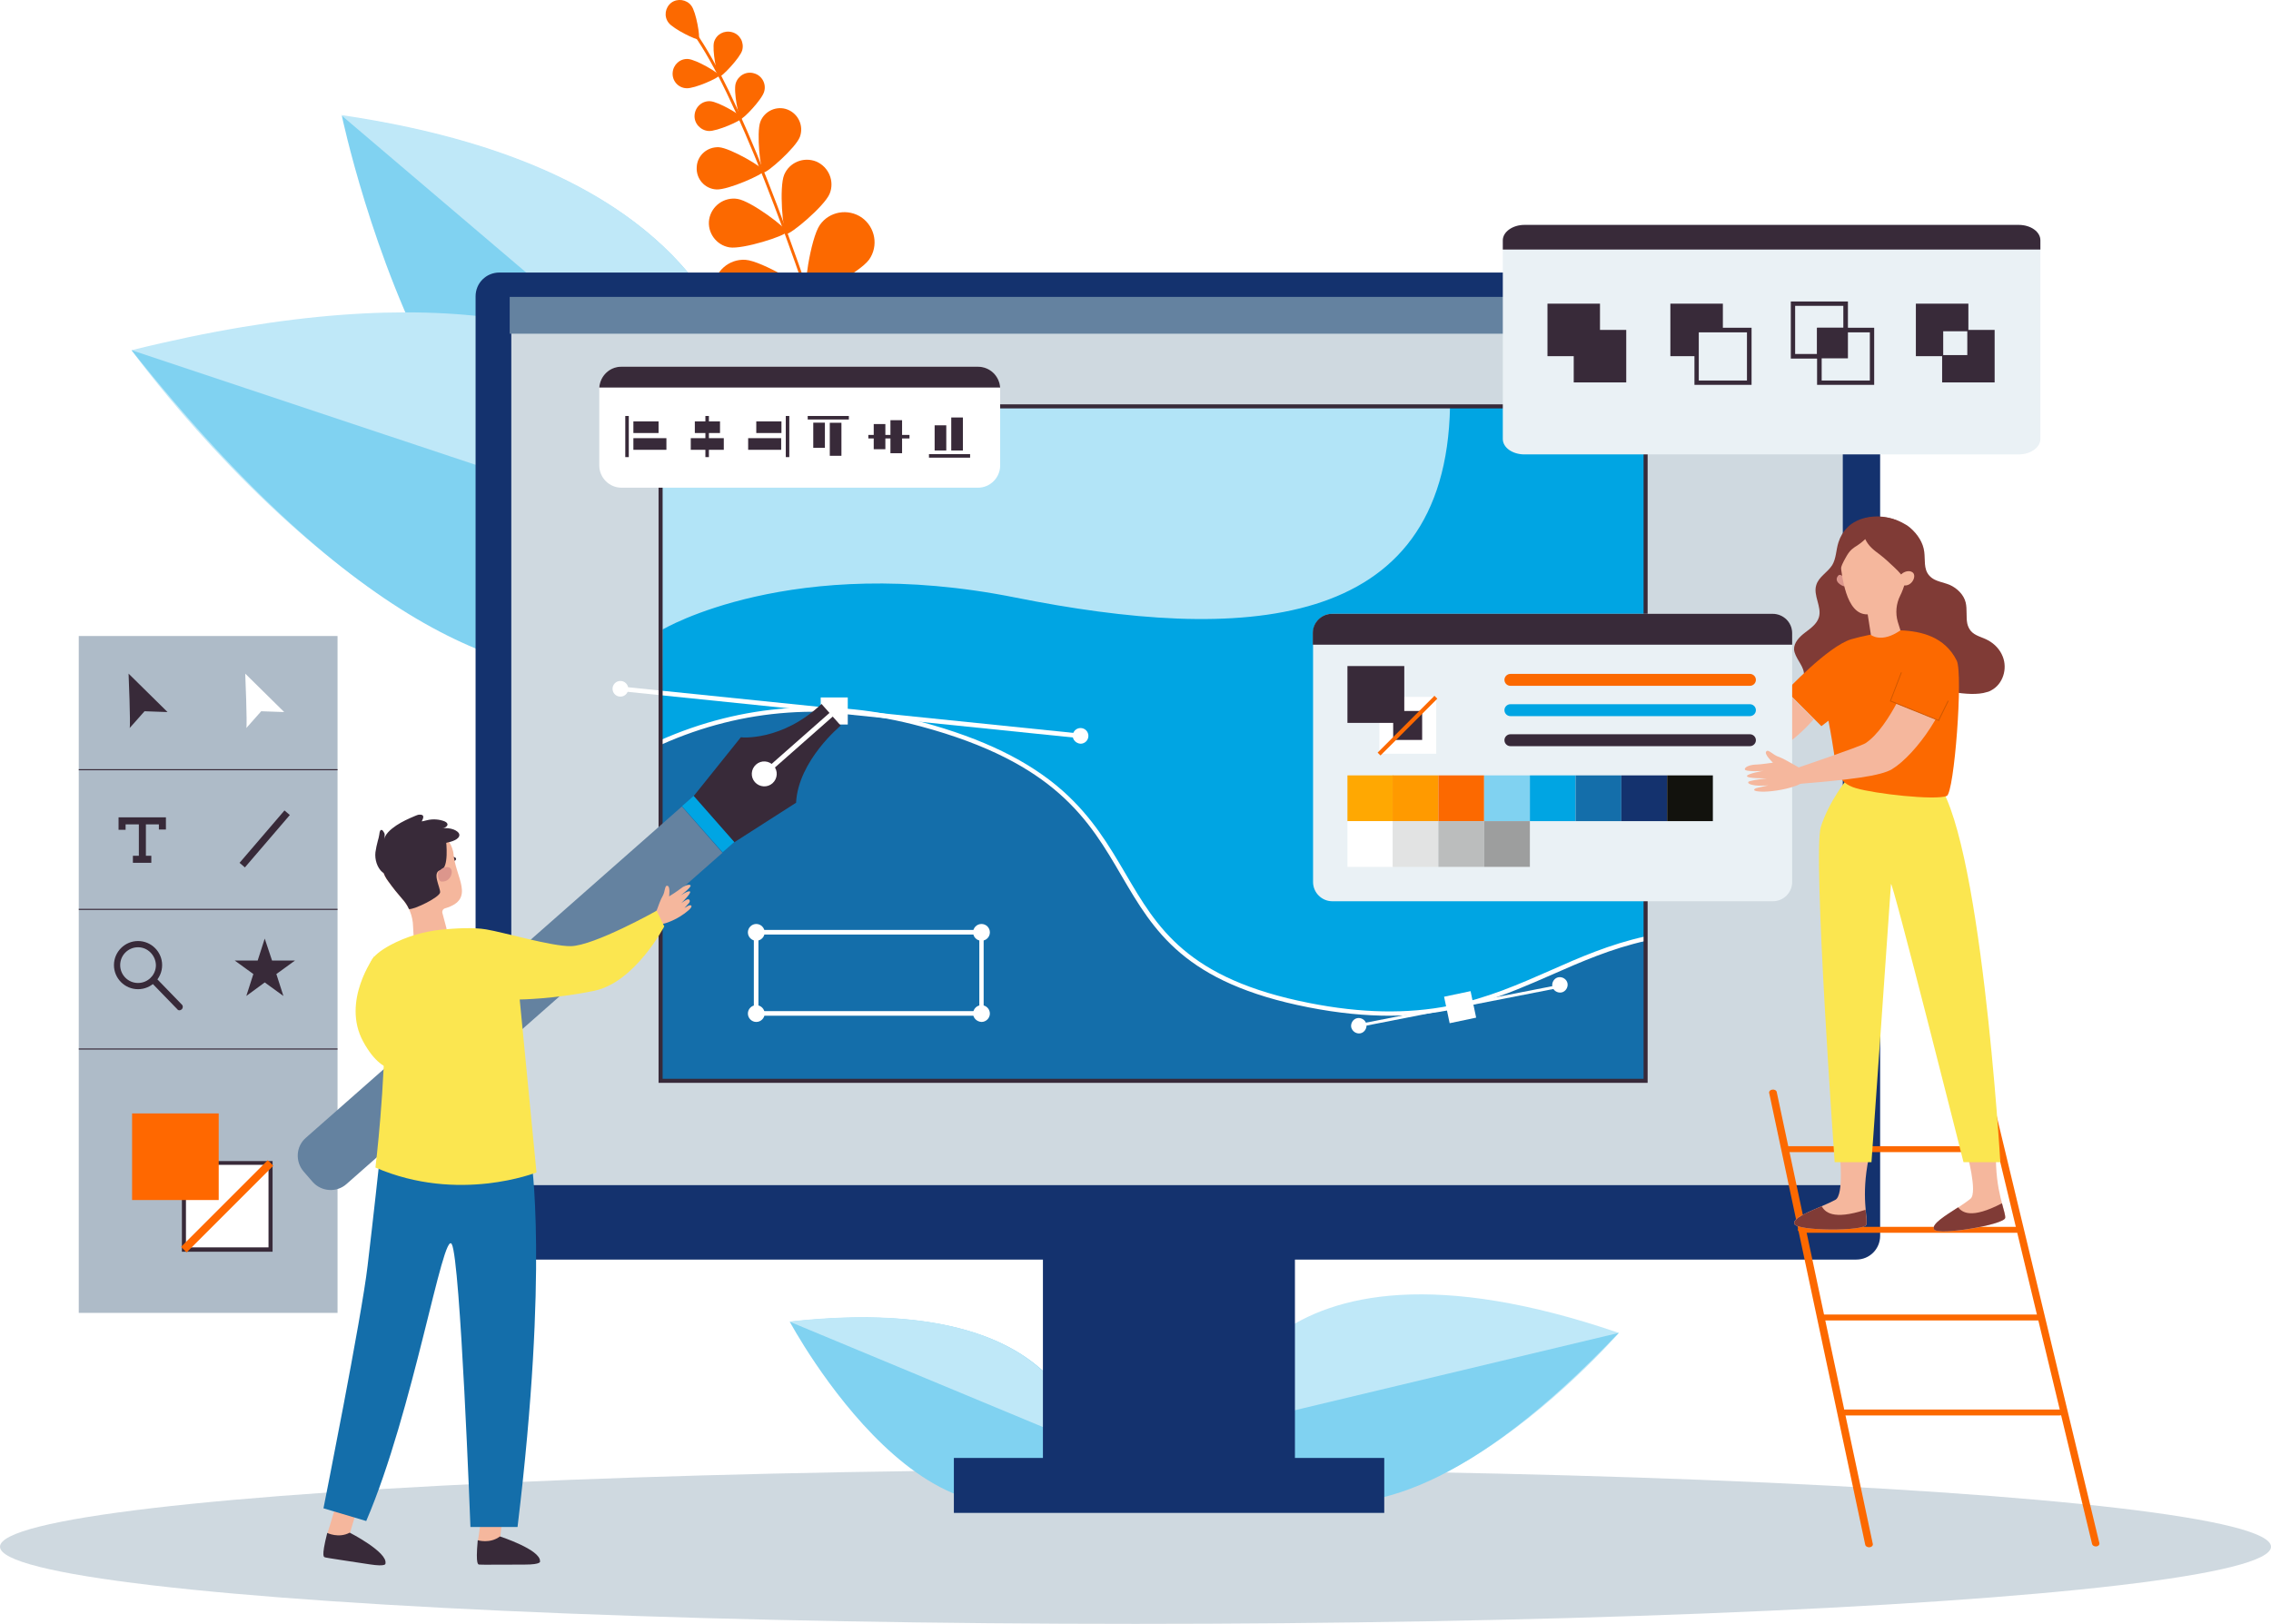 <?xml version="1.0" encoding="UTF-8"?> <svg xmlns="http://www.w3.org/2000/svg" xmlns:xlink="http://www.w3.org/1999/xlink" version="1.1" id="Ebene_1" x="0px" y="0px" viewBox="0 0 839 600" style="enable-background:new 0 0 839 600;" xml:space="preserve"> <style type="text/css"> .st0{fill:#C3DCEF;} .st1{clip-path:url(#SVGID_00000110443746398926009300000012955092038845438650_);} .st2{clip-path:url(#SVGID_00000147204479170856021780000009915543748141182619_);} .st3{clip-path:url(#SVGID_00000147216000666062060980000012940910194042688657_);} .st4{clip-path:url(#SVGID_00000157990876590341742060000005702994662535581312_);} .st5{fill:#FF6800;} .st6{fill:#F5B79D;} .st7{clip-path:url(#SVGID_00000126305101410891648250000017090681662181314699_);} .st8{fill:#223468;} .st9{clip-path:url(#SVGID_00000116209031578867653460000008649752396302389655_);} .st10{clip-path:url(#SVGID_00000024699416216958045120000011589801247170008222_);} .st11{fill:#844A41;} .st12{clip-path:url(#SVGID_00000136409921943099979770000005799461174240480651_);} .st13{fill:#F08FBA;} .st14{fill:#7D282E;} .st15{clip-path:url(#SVGID_00000131366861702190924940000009298301670533911426_);} .st16{clip-path:url(#SVGID_00000027569869704193100750000009498518436204860071_);} .st17{fill:#232550;} .st18{fill:#771A22;} .st19{fill:#D33269;} .st20{fill:#FFFFFF;} .st21{fill:#FDC959;} .st22{fill:#E8471D;} .st23{fill:#823813;} .st24{fill:#EC633E;} .st25{fill:#E42113;} .st26{fill:#7B2210;} .st27{fill:#F2EBE5;} .st28{clip-path:url(#SVGID_00000104698266794559853470000007003089534496179365_);} .st29{fill:#E4554B;} .st30{fill:#7B4338;} .st31{clip-path:url(#SVGID_00000130614707822467195710000015595847184722010512_);} .st32{fill:#E4D6C9;} .st33{fill:#D74A3F;} .st34{clip-path:url(#SVGID_00000120556402976187495290000016399846345976748979_);} .st35{clip-path:url(#SVGID_00000144325895069207529010000004681915332506325913_);} .st36{fill:#FBE650;} .st37{clip-path:url(#SVGID_00000052081343744229362050000009361540089895828885_);} .st38{clip-path:url(#SVGID_00000058582928402608406120000012183989093053904782_);} .st39{clip-path:url(#SVGID_00000171694120241536528030000007864778457785218458_);} .st40{clip-path:url(#SVGID_00000183928988635218353940000003452111497453699484_);} .st41{clip-path:url(#SVGID_00000116923964038643028800000014385502029543937444_);} .st42{clip-path:url(#SVGID_00000183971331541745900910000016767237781982604196_);} .st43{fill:#FF8500;} .st44{clip-path:url(#SVGID_00000145771306662886435160000003000118105615871405_);} .st45{clip-path:url(#SVGID_00000141440852146986322350000009810434955977806012_);} .st46{clip-path:url(#SVGID_00000140003508932284524190000001785023764993677478_);} .st47{clip-path:url(#SVGID_00000066475594221082933430000011590345615158007428_);} .st48{clip-path:url(#SVGID_00000174562764580967983080000004275660409114596259_);} .st49{clip-path:url(#SVGID_00000169538076547134818110000016081764637077542038_);} .st50{fill:#F1873E;} .st51{fill:#FBCD50;} .st52{clip-path:url(#SVGID_00000130605427561273347860000014502714217515674262_);} .st53{fill:#EFAFA4;} .st54{clip-path:url(#SVGID_00000013161920651135974240000015661415315047744929_);} .st55{clip-path:url(#SVGID_00000069384570971115762780000015388348560678890405_);} .st56{clip-path:url(#SVGID_00000016038542893117956070000001999072806745095314_);} .st57{clip-path:url(#SVGID_00000127017791534521469260000015008855214261927601_);} .st58{clip-path:url(#SVGID_00000007407426116424731190000005271976474443012749_);} .st59{fill:#1F2247;} .st60{clip-path:url(#SVGID_00000157284401730774670900000002678127795082822573_);} .st61{clip-path:url(#SVGID_00000153677856263127088960000010369827919635693441_);} .st62{clip-path:url(#SVGID_00000079481439626502485530000003115782212707705016_);} .st63{clip-path:url(#SVGID_00000003070809725150746520000006701309854871816884_);} .st64{clip-path:url(#SVGID_00000104690098520318196970000014948480493160040327_);} .st65{fill:#D4C0AD;} .st66{fill:#66C9EE;} .st67{fill:#00A5E3;} .st68{fill:#7FA0BB;} .st69{fill:#6482A0;} .st70{fill:#146EAA;} .st71{fill:#14326E;} .st72{fill:#80D2F1;} .st73{fill:#FFE1CB;} .st74{fill:#DC968C;} .st75{fill:#EFD9E7;} .st76{fill:#DCEFFA;} .st77{fill:#ED7D2C;} .st78{fill:#212F55;} .st79{fill:#1A233F;} .st80{fill:#314279;} .st81{fill:#F5B9B9;} .st82{fill:#F2A292;} .st83{fill:#FFAB7F;} .st84{fill:#F3A9A9;} .st85{fill:#FCEEED;} .st86{fill:#18223D;} .st87{fill:#F19391;} .st88{fill:#181A30;} .st89{fill:#1F2C4D;} .st90{fill:#EC7A99;} .st91{fill:#394E79;} .st92{fill:#D599B1;} .st93{fill:#202444;} .st94{fill:#E7C0CB;} .st95{fill:#D78B49;} .st96{fill:#FBE2D7;} .st97{fill:#FADDDE;} .st98{fill:#E3E3E3;} .st99{fill:#C9D6E3;} .st100{fill:#908B97;} .st101{clip-path:url(#SVGID_00000117643952903493706520000010838699355397323907_);} .st102{clip-path:url(#SVGID_00000133514169301212372070000009821614909756229055_);} .st103{fill:#7A4942;} .st104{fill:#782632;} .st105{fill:#571B24;} .st106{fill:#FBBE50;} .st107{fill:#DCCEC4;} .st108{clip-path:url(#SVGID_00000072253770491134269810000007647103344178084783_);} .st109{fill:#0C588C;} .st110{fill:#0A4975;} .st111{fill:#B36F25;} .st112{fill:#B3824D;} .st113{fill:#BB8B88;} .st114{fill:none;} .st115{fill:#C45F1F;} .st116{fill:#B0551C;} .st117{fill:#0C5F99;} .st118{fill:#0B5587;} .st119{fill:#3B94BC;} .st120{clip-path:url(#SVGID_00000107584706373988284490000015606672537304161934_);} .st121{fill:#CFE6F6;} .st122{clip-path:url(#SVGID_00000025408689979452442310000007681307627380409242_);fill:#FFFFFF;} .st123{clip-path:url(#SVGID_00000025408689979452442310000007681307627380409242_);fill:#80D2F1;} .st124{clip-path:url(#SVGID_00000025408689979452442310000007681307627380409242_);fill:#CFE6F6;} .st125{fill:#1B2037;} .st126{opacity:0.7;fill:#146EAA;} .st127{clip-path:url(#SVGID_00000116927979975041969940000000910400265269593237_);} .st128{opacity:0.3;} .st129{fill:#EC2E00;} .st130{fill:#683C36;} .st131{fill:#314270;} .st132{opacity:0.3;clip-path:url(#SVGID_00000132787165176178194690000013493125927983338166_);} .st133{fill:#FDFFFE;} .st134{clip-path:url(#SVGID_00000139287389107044405210000009152187536325352624_);} .st135{opacity:0.4;fill:#146EAA;} .st136{fill:#307C96;} .st137{fill:#CCEDF9;} .st138{fill:#50646E;} .st139{fill:#353A59;} .st140{fill:#CADCFE;} .st141{fill:#142850;} .st142{fill:#6693B4;} .st143{fill:#4E7BD5;} .st144{fill:#7FB7CC;} .st145{fill:#FF5A4D;} .st146{fill:#ACD8FC;} .st147{fill:#80AFDC;} .st148{fill:#608FDF;} .st149{fill:#60ACE0;} .st150{fill:#718C96;} .st151{fill:#6793DE;} .st152{fill:#4758D0;} .st153{fill:#FBD0CF;} .st154{fill:#6478C0;} .st155{fill:#915A34;} .st156{fill:#7F502F;} .st157{fill:#092256;} .st158{opacity:0.1;} .st159{fill:#8EB8E3;} .st160{fill:#6A95E6;} .st161{fill:#D3D9E6;} .st162{opacity:0.5;fill:#146EAA;} .st163{fill:#BDD8F2;} .st164{fill:#3C446F;} .st165{fill:#0E2972;} .st166{fill:#E0E6F3;} .st167{fill:#443D5E;} .st168{clip-path:url(#SVGID_00000147220491805954648420000012659227605315941544_);} .st169{fill:url(#SVGID_00000106839750923223260730000006257224847501962882_);} .st170{fill:#326478;} .st171{fill:#3C5A78;} .st172{fill:#808080;} .st173{fill:#333333;} .st174{fill:#B3B3B3;} .st175{fill:#666666;} .st176{fill:#1A1A1A;} .st177{fill:#4D4D4D;} .st178{fill:#F2F2F2;} .st179{fill:#B4C8E6;} .st180{fill:#262626;} .st181{fill:#C8FAFA;} .st182{clip-path:url(#SVGID_00000095338522345384244660000010827342173199234477_);} .st183{clip-path:url(#SVGID_00000171694937074394342580000011725113394502507711_);} .st184{clip-path:url(#SVGID_00000050632699554754828820000007222211850450645694_);} .st185{fill:#FFCC80;} .st186{fill:#C83C28;} .st187{fill:#E6E6E6;} .st188{fill:#A03228;} .st189{opacity:0.25;} .st190{fill:#5C8D99;} .st191{fill:#1B1B1C;} .st192{fill:#00CEFF;} .st193{fill:#E5F6FC;} .st194{opacity:0.65;fill:#FFFFFF;} .st195{opacity:0.87;} .st196{clip-path:url(#SVGID_00000090256203500463195870000003411039077397927347_);fill:#146EAA;} .st197{clip-path:url(#SVGID_00000035502432756410740280000016361961035503359663_);fill:#146EAA;} .st198{clip-path:url(#SVGID_00000151526617227155598740000000996398351541206460_);fill:#FFFFFF;} .st199{clip-path:url(#SVGID_00000148623205827761913310000003944232245856971934_);fill:#FFFFFF;} .st200{clip-path:url(#SVGID_00000049192122976790955060000015395074243135887239_);fill:#FFFFFF;} .st201{clip-path:url(#SVGID_00000004546314903515531470000010902498545185197952_);fill:#146EAA;} .st202{clip-path:url(#SVGID_00000080923812715811852470000008722578051962757014_);fill:#FFFFFF;} .st203{clip-path:url(#SVGID_00000171678316329360464590000014399501580674682043_);fill:#FFFFFF;} .st204{clip-path:url(#SVGID_00000078005137448602007010000005960016894318544271_);fill:#FFFFFF;} .st205{opacity:0.41;} .st206{clip-path:url(#SVGID_00000094593940258584593440000006683233131657979282_);fill:#FFFFFF;} .st207{clip-path:url(#SVGID_00000173161603270273277640000007232143748181347741_);fill:#FFFFFF;} .st208{clip-path:url(#SVGID_00000017490206783440182210000005836609845292632728_);fill:#FFFFFF;} .st209{clip-path:url(#SVGID_00000064329360094624505770000006091391790835318456_);fill:#FFFFFF;} .st210{clip-path:url(#SVGID_00000163789394615194331110000002269951540748583587_);fill:#FFFFFF;} .st211{clip-path:url(#SVGID_00000180352569135729813250000010617822317979734444_);fill:#FFFFFF;} .st212{clip-path:url(#SVGID_00000077303798977623206150000018407969220993030064_);fill:#FFFFFF;} .st213{clip-path:url(#SVGID_00000173853033393101366190000015882112067937015683_);fill:#FFFFFF;} .st214{clip-path:url(#SVGID_00000181047356279814458480000009481289875753217692_);fill:#FFFFFF;} .st215{clip-path:url(#SVGID_00000095311995952541045820000011945221760566774145_);fill:#FFFFFF;} .st216{clip-path:url(#SVGID_00000027588952198036113680000012900663524800809098_);fill:#FFFFFF;} .st217{clip-path:url(#SVGID_00000086691020672976664190000010373607392071184260_);fill:#FFFFFF;} .st218{clip-path:url(#SVGID_00000133526469608758140650000013779610260871618472_);fill:#146EAA;} .st219{clip-path:url(#SVGID_00000129189009245193994810000013723118422737479325_);fill:#146EAA;} .st220{clip-path:url(#SVGID_00000075163767745831577960000008427487359638682274_);fill:#FFFFFF;} .st221{clip-path:url(#SVGID_00000070100440717885327950000007501567518237108149_);fill:#FFFFFF;} .st222{clip-path:url(#SVGID_00000057119148358841437490000012192041435601297552_);fill:#FFFFFF;} .st223{clip-path:url(#SVGID_00000013899757778552665920000008351270781645487006_);fill:#FFFFFF;} .st224{clip-path:url(#SVGID_00000067236246327652973670000000895916744635100050_);fill:#FFFFFF;} .st225{clip-path:url(#SVGID_00000073699968181289101150000012774828250378213539_);fill:#FFFFFF;} .st226{clip-path:url(#SVGID_00000090268488744488864980000017890550317813789367_);fill:#FFFFFF;} .st227{clip-path:url(#SVGID_00000132766416170593501510000012921213145947932078_);fill:#FFFFFF;} .st228{clip-path:url(#SVGID_00000017507351724542156870000003058824111295800232_);fill:#FFFFFF;} .st229{clip-path:url(#SVGID_00000178167965491071477790000003531152716139758754_);fill:#FFFFFF;} .st230{clip-path:url(#SVGID_00000167364235979015730160000015542091483606654605_);fill:#FFFFFF;} .st231{clip-path:url(#SVGID_00000133501558463985521160000007842602672269487034_);fill:#FFFFFF;} .st232{clip-path:url(#SVGID_00000127031236813453926050000012214844122811420321_);fill:#FFFFFF;} .st233{clip-path:url(#SVGID_00000077284343858054011380000009712163360508299686_);fill:#FFFFFF;} .st234{clip-path:url(#SVGID_00000054973176202482181680000007364450188544408200_);fill:#FFFFFF;} .st235{clip-path:url(#SVGID_00000057846504478229665030000000570941363925959587_);fill:#FFFFFF;} .st236{clip-path:url(#SVGID_00000159461858661576347490000016963248213152687775_);fill:#FFFFFF;} .st237{clip-path:url(#SVGID_00000148661735415674442950000014705217228827051966_);fill:#FFFFFF;} .st238{clip-path:url(#SVGID_00000105394286515138352960000008795774368880825023_);fill:#FFFFFF;} .st239{opacity:0.5;} .st240{clip-path:url(#SVGID_00000010308217380157517770000011564192063383332499_);fill:#146EAA;} .st241{clip-path:url(#SVGID_00000089542526092510427060000004783627725598895245_);fill:#FFFFFF;} .st242{clip-path:url(#SVGID_00000142875106594044542770000014803480640348004518_);fill:#146EAA;} .st243{clip-path:url(#SVGID_00000074439669277727611420000011425398700590715549_);fill:#FFFFFF;} .st244{fill:#EFF0F0;} .st245{fill:#99DBF4;} .st246{opacity:0.61;fill:#00A5E3;} .st247{opacity:0.4;fill:#00A5E3;} .st248{fill:url(#SVGID_00000159440037661449368610000001228900925549112253_);} .st249{fill:url(#SVGID_00000074415282097162619050000007347079076036677562_);} .st250{fill:url(#SVGID_00000134961887262734272820000004509439176160382092_);} .st251{fill:#BE4300;} .st252{fill:#9D3000;} .st253{fill:#DE5500;} .st254{fill:#7C1D00;} .st255{fill:#235185;} .st256{fill:#FDA728;} .st257{fill:#FE8814;} .st258{fill:#FCC73C;} .st259{opacity:0.75;fill:#FFFFFF;} .st260{opacity:0.57;fill:#FFFFFF;} .st261{fill:url(#SVGID_00000164485951393589617410000013919726198402984097_);} .st262{fill:url(#SVGID_00000071526696788862056150000017484709479771001220_);} .st263{fill:#FFE362;} .st264{fill:#ECECEC;} .st265{fill:#BCC2CA;} .st266{opacity:0.3;fill:#12120D;} .st267{fill:#E9A089;} .st268{opacity:0.5;fill:#D34F00;} .st269{fill:#EBEBEB;} .st270{fill:#FCFCFC;} .st271{fill:#FAB434;} .st272{fill:#FBE050;} .st273{fill:#FFF696;} .st274{fill:#A83600;} .st275{fill:#D34F00;} .st276{fill:#523C31;} .st277{fill:#12120D;} .st278{fill:#CAD0DA;} .st279{fill:#260B5C;} .st280{opacity:0.26;fill:#0C3C73;} .st281{fill:#F2FAFE;} .st282{fill:url(#SVGID_00000183935148561207048820000007886376157466319007_);} .st283{fill:#DEE4EF;} .st284{fill:url(#SVGID_00000110463879239291144750000012886031083533422525_);} .st285{fill:url(#SVGID_00000090982859807283443040000000462140230531174046_);} .st286{fill:url(#SVGID_00000040577361166515114210000003079716366377354125_);} .st287{fill:url(#SVGID_00000045591930295409525070000001236484911705188244_);} .st288{opacity:0.25;fill:#8F8F8F;} .st289{opacity:0.2;} .st290{fill:#E8B298;} .st291{fill:#0B204B;} .st292{fill:#A45C39;} .st293{fill:#903926;} .st294{fill:url(#SVGID_00000181067166893767628300000006989565038151877792_);} .st295{fill:#832414;} .st296{fill:url(#SVGID_00000134955133134718622380000016674620061078615713_);} .st297{fill:url(#SVGID_00000094585410289896479170000007563833217223600055_);} .st298{fill:url(#SVGID_00000097461708676916324210000003855774189756672395_);} .st299{fill:url(#SVGID_00000031191221028018616260000008662060302543553692_);} .st300{fill:url(#SVGID_00000142879602264740289380000012430480392612629939_);} .st301{fill:#ECCD3A;} .st302{fill:url(#SVGID_00000096738390452508063940000003965056456867611041_);} .st303{fill:url(#SVGID_00000047043652844278149110000001578985151225056131_);} .st304{opacity:0.6;fill:url(#SVGID_00000149346209440817364270000005261158906561664677_);} .st305{filter:url(#Adobe_OpacityMaskFilter);} .st306{filter:url(#Adobe_OpacityMaskFilter_00000093896143342978364080000012927622112226515844_);} .st307{mask:url(#SVGID_00000060739724301370902690000013198158090469177493_);fill:url(#SVGID_00000049208198483935417910000011018198259537276578_);} .st308{opacity:0.7;fill:url(#SVGID_00000126293792499096853780000006546835303247415681_);} .st309{fill:#180A0A;} .st310{fill:url(#SVGID_00000115490852170886121420000015558487418841001093_);} .st311{opacity:0.6;} .st312{fill:#FBFBFB;} .st313{fill:url(#SVGID_00000080192232915435196760000016639599381170716567_);} .st314{opacity:0;fill:#FFFFFF;} .st315{opacity:9.090909e-02;fill:#FFFFFF;} .st316{opacity:0.182;fill:#FFFFFF;} .st317{opacity:0.273;fill:#FFFFFF;} .st318{opacity:0.364;fill:#FFFFFF;} .st319{opacity:0.455;fill:#FFFFFF;} .st320{opacity:0.545;fill:#FFFFFF;} .st321{opacity:0.636;fill:#FFFFFF;} .st322{opacity:0.727;fill:#FFFFFF;} .st323{opacity:0.818;fill:#FFFFFF;} .st324{opacity:0.909;fill:#FFFFFF;} .st325{opacity:0.5;fill:#14326E;} .st326{fill:#E8E9EA;} .st327{opacity:0.79;} .st328{fill:#282D2E;} .st329{fill:#020203;} .st330{fill:#1C2020;} .st331{opacity:0.11;} .st332{fill:#EABB93;} .st333{opacity:0.66;} .st334{opacity:9.090909e-02;fill:url(#SVGID_00000065046648067308458010000003680154987095827081_);} .st335{opacity:0.182;fill:url(#SVGID_00000133529252708860706800000009678075638039421861_);} .st336{opacity:0.273;fill:url(#SVGID_00000044142224631269109580000001458413492403408013_);} .st337{opacity:0.364;fill:url(#SVGID_00000085228586016980641770000017722650267360980397_);} .st338{opacity:0.455;fill:url(#SVGID_00000111153000608105089330000010234760670349061515_);} .st339{opacity:0.545;fill:url(#SVGID_00000113329847210318214960000005266847482226533790_);} .st340{opacity:0.636;fill:url(#SVGID_00000076596925049727176540000007207523420799926675_);} .st341{opacity:0.727;fill:url(#SVGID_00000029763326355778684750000008605866863862919073_);} .st342{opacity:0.818;fill:url(#SVGID_00000069367838832056259220000006274074882310580099_);} .st343{opacity:0.909;fill:url(#SVGID_00000107576209878243956330000002363504180602333830_);} .st344{fill:url(#SVGID_00000027586499633938169770000002039909259819914120_);} .st345{opacity:0.28;} .st346{opacity:0;fill:#82140C;} .st347{opacity:9.090909e-02;fill:#82140C;} .st348{opacity:0.182;fill:#82140C;} .st349{opacity:0.273;fill:#82140C;} .st350{opacity:0.364;fill:#82140C;} .st351{opacity:0.455;fill:#82140C;} .st352{opacity:0.545;fill:#82140C;} .st353{opacity:0.636;fill:#82140C;} .st354{opacity:0.727;fill:#82140C;} .st355{opacity:0.818;fill:#82140C;} .st356{opacity:0.909;fill:#82140C;} .st357{fill:#82140C;} .st358{opacity:0.5;fill:#7FA0BB;} .st359{opacity:0.3;fill:#14326E;} .st360{fill:url(#SVGID_00000152970246534468526970000012771564311250682552_);} .st361{fill:url(#SVGID_00000174572867409714883890000003407066870198503562_);} .st362{fill:url(#SVGID_00000014607817276665680330000002343163368960026767_);} .st363{fill:url(#SVGID_00000012465327624696455180000017854491467643412130_);} .st364{opacity:0.6;fill:url(#SVGID_00000020372323520048260100000016032143562199396996_);} .st365{filter:url(#Adobe_OpacityMaskFilter_00000011713546399548739930000017196856756070593696_);} .st366{filter:url(#Adobe_OpacityMaskFilter_00000083051653128732333150000010275694319409640357_);} .st367{mask:url(#SVGID_00000085966739641145060780000000578355522060488885_);fill:url(#SVGID_00000070078718151417785260000011096390111004882062_);} .st368{opacity:0.7;fill:url(#SVGID_00000109025397283302397240000004685156741665053622_);} .st369{fill:url(#SVGID_00000054974797343873581030000011393193141906489263_);} .st370{opacity:0.7;fill:#FF8500;} .st371{opacity:9.090909e-02;fill:url(#SVGID_00000147221448707451400890000006572814205440494510_);} .st372{opacity:0.182;fill:url(#SVGID_00000080196735403537827440000003008848601384682676_);} .st373{opacity:0.273;fill:url(#SVGID_00000055678661528809556680000014643097755430891653_);} .st374{opacity:0.364;fill:url(#SVGID_00000033329084575957770540000008767428175525681032_);} .st375{opacity:0.455;fill:url(#SVGID_00000002363887051194158440000017238482363558205861_);} .st376{opacity:0.545;fill:url(#SVGID_00000067946334723202193730000002815012127105230783_);} .st377{opacity:0.636;fill:url(#SVGID_00000108279208742030288390000008104720159352978833_);} .st378{opacity:0.727;fill:url(#SVGID_00000099637974465470549350000009434871278036129961_);} .st379{opacity:0.818;fill:url(#SVGID_00000098188787530452762190000009166098176352684730_);} .st380{opacity:0.909;fill:url(#SVGID_00000051367944603538138050000003163714054824572052_);} .st381{fill:url(#SVGID_00000111188454895103944380000002964132530130414488_);} .st382{fill:url(#SVGID_00000031889201917915370640000013929264566852414874_);} .st383{fill:url(#SVGID_00000021841474970111203440000005614610294020977850_);} .st384{fill:url(#SVGID_00000114760290428435462400000010461307068080203449_);} .st385{fill:url(#SVGID_00000029740185649450559750000014534494922645989038_);} .st386{opacity:0.25;fill:#878787;} .st387{fill:#701A03;} .st388{fill:url(#SVGID_00000165913979587296805850000014899238787179320738_);} .st389{fill:#851709;} .st390{fill:#5E0100;} .st391{fill:url(#SVGID_00000021802745161459105270000002600603878748431278_);} .st392{fill:#FFC9AD;} .st393{fill:none;stroke:#FFFFFF;stroke-width:0.293;stroke-miterlimit:10;} .st394{fill:#FFA98C;} .st395{opacity:0.71;fill:url(#SVGID_00000108300159927607962170000009512459676366969481_);} .st396{fill:url(#SVGID_00000129913586883041494180000008568476761758521492_);} .st397{fill:url(#SVGID_00000159469037319341740740000009171719898221186702_);} .st398{fill:url(#SVGID_00000183206434017664650710000015589158292278288010_);} .st399{fill:url(#SVGID_00000022559512787043470670000013033491012169279890_);} .st400{opacity:0.53;fill:#FFFFFF;} .st401{opacity:0.59;fill:url(#SVGID_00000006694983519695570180000009756806128259605146_);} .st402{fill:#FFE391;} .st403{fill:#FABC6F;} .st404{fill:#B2E4F7;} .st405{fill:#DCE7ED;} .st406{fill:#FCD3B1;} .st407{fill:url(#SVGID_00000148652338753198383120000010815256751976872638_);} .st408{fill:url(#SVGID_00000102503766734986140540000001620545597963256743_);} .st409{opacity:0.25;fill:#FF8500;} .st410{opacity:0.71;} .st411{opacity:0.37;} .st412{fill:#CDDBE2;} .st413{opacity:0.38;fill:#FFFFFF;} .st414{fill:url(#SVGID_00000086671070780485503120000016081784609895224509_);} .st415{fill:#FAD7BC;} .st416{fill:url(#SVGID_00000065062571551542717620000016354600201759267233_);} .st417{fill:url(#SVGID_00000165192935260512154910000003331213263422681755_);} .st418{fill:url(#SVGID_00000043419428369589145720000009285792586243297702_);} .st419{fill:url(#SVGID_00000129198944996595526350000018356657924524489137_);} .st420{fill:#1F1E56;} .st421{fill:url(#SVGID_00000129884445994525410160000015383861265116641686_);} .st422{opacity:0.56;} .st423{fill:url(#SVGID_00000052821050349549597320000014394438526817313458_);} .st424{fill:url(#SVGID_00000054949191791883318230000000858475472818898583_);} .st425{fill:url(#SVGID_00000028314442598481273720000015901539548451312057_);} .st426{fill:#567089;} .st427{fill:#EA3F04;} .st428{fill:#E8F7FC;} .st429{fill:#CFD9E0;} .st430{fill:#D8B087;} .st431{fill:#060423;} .st432{fill:#100259;} .st433{fill:#373CC6;} .st434{fill:#DAE6FF;} .st435{fill:#D9F1FB;} .st436{fill:#D0D9DD;} .st437{opacity:0.1;fill:#FBE650;} .st438{opacity:0.3;fill:#FBE650;} .st439{opacity:0.5;fill:#FBE650;} .st440{opacity:0.75;fill:#FBE650;} .st441{opacity:0.1;fill:#00A5E3;} .st442{opacity:0.3;fill:#00A5E3;} .st443{opacity:0.5;fill:#00A5E3;} .st444{opacity:0.75;fill:#00A5E3;} .st445{opacity:0.1;fill:#FF6800;} .st446{opacity:0.3;fill:#FF6800;} .st447{opacity:0.5;fill:#FF6800;} .st448{opacity:0.75;fill:#FF6800;} .st449{fill:#233293;} .st450{fill:#080435;} .st451{fill:#152771;} .st452{fill:#7097E0;} .st453{opacity:0.5;fill:#7097E0;} .st454{opacity:0.1;fill:#7097E0;} .st455{fill:#FF6760;} .st456{opacity:0.5;fill:#FF6760;} .st457{opacity:0.1;fill:#FF6760;} .st458{opacity:0.7;fill:#100259;} .st459{opacity:0.3;fill:#100259;} .st460{opacity:0.1;fill:#100259;} .st461{fill:#7798F8;} .st462{opacity:0.1;fill:#12120D;} .st463{fill:#BFE8F8;} .st464{fill:#FC6900;} .st465{fill:#AEBBC8;} .st466{fill:#382A39;} .st467{fill:#803B36;} .st468{fill:#FA8B79;} .st469{fill:#EAF1F5;} .st470{fill:#FFA802;} .st471{fill:#FF9A00;} .st472{fill:#E2E3E3;} .st473{fill:#BBBDBD;} .st474{fill:#9D9E9E;} .st475{fill:#CE5700;} .st476{opacity:0.25;fill:#FFFFFF;} .st477{fill:url(#SVGID_00000057116184527595749960000004727604519305036458_);} .st478{opacity:0.46;fill:#FFFFFF;} .st479{opacity:0.18;fill:#FFFFFF;} .st480{opacity:0.65;} .st481{opacity:0.36;} .st482{opacity:0.76;} .st483{opacity:0.15;fill:#2F2A6C;} .st484{opacity:0.74;fill:#FFFFFF;} .st485{fill:url(#SVGID_00000160155359391766748600000010415287451367892894_);} .st486{fill:url(#SVGID_00000134966282956829665070000004972271581485661099_);} .st487{fill:#2F2A6C;} .st488{fill:url(#SVGID_00000181766839578411747790000005568066886830088591_);} .st489{fill:#2F296C;} .st490{fill:url(#SVGID_00000007396057612497487970000016150369341761448074_);} .st491{fill:url(#SVGID_00000016055542451980682330000003996152626265980085_);} .st492{fill:url(#SVGID_00000034796473022298057420000004918831751260397465_);} .st493{fill:url(#SVGID_00000163059020813585688330000016815572646417666471_);} .st494{opacity:0.6;fill:url(#SVGID_00000075850414155651200610000004729896213021219239_);} .st495{filter:url(#Adobe_OpacityMaskFilter_00000169524333966531478500000014629661552277255076_);} .st496{filter:url(#Adobe_OpacityMaskFilter_00000147187896182525923060000000917098731605439139_);} .st497{mask:url(#SVGID_00000065783395882067203320000009847596646653860277_);fill:url(#SVGID_00000162313695106519182650000012697156798942297245_);} .st498{opacity:0.7;fill:url(#SVGID_00000052078851050745516990000000218644196254349219_);} .st499{fill:url(#SVGID_00000140696526050006397240000015881093548170389407_);} .st500{fill:url(#SVGID_00000078009808417399804680000016552105033694493875_);} .st501{opacity:9.090909e-02;fill:url(#SVGID_00000026858018479632616900000013193000225306069654_);} .st502{opacity:0.182;fill:url(#SVGID_00000106857341416063314790000005076772270781938318_);} .st503{opacity:0.273;fill:url(#SVGID_00000112626116770563859060000001100836151173705360_);} .st504{opacity:0.364;fill:url(#SVGID_00000080911441167589839350000011628423058921998996_);} .st505{opacity:0.455;fill:url(#SVGID_00000154394437472198539750000011540455474607786137_);} .st506{opacity:0.545;fill:url(#SVGID_00000098923515712660561390000000029865696220452520_);} .st507{opacity:0.636;fill:url(#SVGID_00000124146705041793419660000004898489967670254210_);} .st508{opacity:0.727;fill:url(#SVGID_00000086665400806777068520000007296938686101094536_);} .st509{opacity:0.818;fill:url(#SVGID_00000044141236786738330850000014121197584615826055_);} .st510{opacity:0.909;fill:url(#SVGID_00000030467485063619950300000008326109381272215683_);} .st511{fill:url(#SVGID_00000181782515090305252960000009270719460719077054_);} .st512{fill:url(#SVGID_00000049195986188818689210000014775080589139003269_);} .st513{fill:url(#SVGID_00000041289500137576868160000008204400916433943941_);} .st514{fill:url(#SVGID_00000118365779550100857080000012188980581631296926_);} .st515{fill:url(#SVGID_00000023272119599152178000000002094048854252171688_);} .st516{fill:url(#SVGID_00000140706069316601679440000012191101310453742001_);} .st517{fill:url(#SVGID_00000060003601678547568850000014547281533037248646_);} .st518{opacity:0.6;fill:#FFFFFF;} .st519{fill:none;stroke:#0C367F;stroke-width:0.54;stroke-miterlimit:10;} .st520{fill:#0C367F;} .st521{fill:none;stroke:#0C367F;stroke-width:0.36;stroke-miterlimit:10;} .st522{fill:url(#SVGID_00000105412635921332724460000006801825111401059735_);} .st523{fill:url(#SVGID_00000174570382106898683400000000226288249146968962_);} .st524{fill:url(#SVGID_00000076584524999544671420000002915271758714493874_);} .st525{fill:url(#SVGID_00000007414219374341204370000001193622940516803231_);} .st526{fill:url(#SVGID_00000042710060481240824260000015110661430275947703_);} .st527{fill:url(#SVGID_00000183217964423488259610000012003455439966373012_);} .st528{fill:url(#SVGID_00000178191043504641424280000008834791485042880915_);} .st529{fill:url(#SVGID_00000062904746649086372550000003678965562720954264_);} </style> <g> <g> <g> <ellipse class="st429" cx="419.5" cy="571.5" rx="419.5" ry="28.5"></ellipse> </g> </g> <g> <g> <path class="st72" d="M401.5,541.9c0,0,3.7-66.1-109.7-53.5C291.8,488.4,347.2,592,401.5,541.9z"></path> </g> <g> <path class="st463" d="M291.6,488.3l108.9,45.3C397.2,516.4,379.8,478.5,291.6,488.3z"></path> </g> </g> <g> <g> <path class="st463" d="M448.6,528.2c0,0,13.6-82.2,149.5-35.7C598,492.5,501.5,604.6,448.6,528.2z"></path> </g> <g> <path class="st72" d="M598,492.5l-149.5,35.7C448.6,528.2,487.8,608.7,598,492.5z"></path> </g> </g> <g> <g> <path class="st464" d="M315,160.4c0,0,0.1,0,0.1,0c0.3-0.1,0.4-0.4,0.4-0.7c-22.9-74.2-43.6-126.6-58.3-147.5 c-0.3-0.5-0.6-0.8-0.7-1c-0.1-0.3-0.5-0.4-0.7-0.2c-0.3,0.1-0.4,0.5-0.2,0.7c0.1,0.2,0.3,0.6,0.7,1.1 C271,33.6,291.6,85.9,314.5,160C314.6,160.3,314.8,160.4,315,160.4z"></path> </g> <g> <path class="st464" d="M247,8.4c1.7,2.3,10.5,6.6,11.1,6.1c0.7-0.5-0.9-10.1-2.7-12.4c-1.7-2.3-5.1-2.8-7.4-1.1 C245.7,2.8,245.2,6.1,247,8.4z"></path> </g> <g> <path class="st464" d="M263.8,15.5c-0.8,2.9,1.1,12.6,1.9,12.9c0.8,0.2,7.7-7,8.5-9.8c0.8-2.9-0.8-5.9-3.7-6.7 S264.7,12.6,263.8,15.5z"></path> </g> <g> <path class="st464" d="M253.6,32.6c3,0.2,12.1-3.9,12.1-4.7c0-0.9-8.5-5.9-11.5-6.1c-3-0.2-5.5,2.1-5.7,5.1 C248.3,29.9,250.6,32.5,253.6,32.6z"></path> </g> <g> <path class="st464" d="M289.7,64.6c-1.9,4.6-0.5,21.2,0.8,21.8c1.3,0.5,14.1-10.2,16-14.8c1.9-4.6-0.3-9.9-4.9-11.9 C296.9,57.8,291.6,60,289.7,64.6z"></path> </g> <g> <path class="st464" d="M269.5,91.4c4.9,0.8,20.8-4.3,21.1-5.7c0.2-1.4-13.1-11.4-18.1-12.2c-4.9-0.8-9.6,2.5-10.5,7.5 C261.2,85.9,264.6,90.6,269.5,91.4z"></path> </g> <g> <path class="st464" d="M302.9,83.1c-3.5,5-6.4,25.2-4.9,26.2c1.4,1,19.5-8.4,23.1-13.4c3.5-5,2.3-11.9-2.7-15.5 C313.3,76.9,306.4,78.1,302.9,83.1z"></path> </g> <g> <path class="st464" d="M274,118.2c6.1,0.4,24.8-7.8,24.9-9.6c0.1-1.7-17.4-12.2-23.5-12.6c-6.1-0.4-11.4,4.3-11.8,10.4 C263.2,112.5,267.8,117.8,274,118.2z"></path> </g> <g> <path class="st464" d="M311.1,107.3c-3.5,5-6.4,25.2-4.9,26.2c1.4,1,19.5-8.4,23.1-13.4c3.5-5,2.3-11.9-2.7-15.5 C321.6,101.1,314.6,102.3,311.1,107.3z"></path> </g> <g> <path class="st464" d="M282.2,142.4c6.1,0.4,24.8-7.8,24.9-9.6c0.1-1.7-17.4-12.2-23.5-12.6c-6.1-0.4-11.4,4.3-11.8,10.4 C271.4,136.7,276.1,142,282.2,142.4z"></path> </g> <g> <path class="st464" d="M289.5,166.3c6,1.1,25.6-4.7,25.9-6.4c0.3-1.7-15.7-14.3-21.8-15.5c-6-1.1-11.8,2.8-13,8.8 C279.5,159.4,283.5,165.2,289.5,166.3z"></path> </g> <g> <path class="st464" d="M271.8,30.8c-0.9,2.9,1.1,12.8,1.9,13.1c0.8,0.2,7.8-7.1,8.6-10c0.9-2.9-0.8-6-3.7-6.8 C275.7,26.2,272.7,27.9,271.8,30.8z"></path> </g> <g> <path class="st464" d="M261.8,48.4c3,0.2,12.3-3.9,12.3-4.8c0-0.9-8.6-6-11.7-6.2c-3-0.2-5.6,2.1-5.8,5.2 C256.4,45.6,258.8,48.2,261.8,48.4z"></path> </g> <g> <path class="st464" d="M280.9,45c-1.5,4,0,18.3,1.2,18.7c1.1,0.4,11.9-9.1,13.4-13.1c1.5-4-0.5-8.5-4.5-10.1 C287,38.9,282.4,41,280.9,45z"></path> </g> <g> <path class="st464" d="M264.7,70c4.3,0.2,17.4-5.6,17.5-6.8c0.1-1.2-12.3-8.5-16.6-8.8c-4.3-0.2-8,3-8.2,7.3 C257.1,66.1,260.4,69.8,264.7,70z"></path> </g> </g> <g> <g> <path class="st72" d="M275.7,186.8c0,0,32.9-117.2-149.4-144C126.3,42.8,170.4,253.3,275.7,186.8z"></path> </g> <g> <path class="st463" d="M126,42.5l151.5,128.9C279.4,138.9,267.9,63.3,126,42.5z"></path> </g> </g> <g> <g> <path class="st463" d="M291.4,210.3c0,0-10.5-138.4-242.8-80.9C48.6,129.4,192.5,329.4,291.4,210.3z"></path> </g> <g> <path class="st72" d="M48.6,129.4l242.8,80.9C291.4,210.3,214.6,338.3,48.6,129.4z"></path> </g> </g> <g> <g> <rect x="385.3" y="458.6" class="st71" width="93.1" height="88.7"></rect> </g> <g> <path class="st71" d="M685.8,100.7H184.5c-4.9,0-8.8,3.9-8.8,8.8v347.1c0,4.9,3.9,8.8,8.8,8.8h501.3c4.9,0,8.8-3.9,8.8-8.8V109.5 C694.6,104.6,690.6,100.7,685.8,100.7z"></path> </g> <g> <rect x="188.9" y="110.3" class="st429" width="491.9" height="327.6"></rect> </g> <g> <rect x="352.4" y="538.7" class="st71" width="159" height="20.3"></rect> </g> </g> <g> <rect x="244" y="150.1" class="st404" width="363.9" height="249.2"></rect> </g> <g> <path class="st67" d="M244.8,232.6c0,0,47.6-28.4,130.4-11.8c82.7,16.5,158.9,13.5,160.5-70.6h72.2v236.4H244L244.8,232.6z"></path> </g> <g> <path class="st70" d="M607.9,346.7v52.6H244V274.2c24.8-11,57.3-17.3,96.4-6.7c99.5,26.9,51.3,85.8,143.1,103.8 C547,383.8,567.2,355.7,607.9,346.7z"></path> </g> <g> <path class="st20" d="M513.4,375.3c-8.9,0-18.8-0.9-30-3.1c-45.9-9-57.1-28.2-69-48.5c-12-20.6-24.4-41.9-74.2-55.3 c-33.4-9-65.6-6.8-95.8,6.7l-0.7-1.5c30.6-13.6,63.2-15.9,96.9-6.8c22.6,6.1,39.6,14.4,52,25.4c11,9.8,17.2,20.4,23.2,30.6 c11.7,20,22.7,38.9,67.9,47.8c19.2,3.8,36.2,4.1,51.9,1c14-2.8,25.7-8,37.1-13c10.8-4.8,22-9.7,35.1-12.6l0.4,1.6 c-13,2.9-24.1,7.8-34.8,12.5C556.3,367.6,538.9,375.3,513.4,375.3z"></path> </g> <g> <g> <rect x="303.2" y="257.7" class="st20" width="10" height="10"></rect> </g> <g> <rect x="313.3" y="177.7" transform="matrix(0.102 -0.995 0.995 0.102 20.423 548.959)" class="st20" width="1.7" height="170.9"></rect> </g> <g> <path class="st20" d="M226.3,254.5c0-1.6,1.3-2.9,2.9-2.9c1.6,0,2.9,1.3,2.9,2.9c0,1.6-1.3,2.9-2.9,2.9 C227.6,257.4,226.3,256.1,226.3,254.5z"></path> </g> <g> <path class="st20" d="M396.3,271.9c0-1.6,1.3-2.9,2.9-2.9c1.6,0,2.9,1.3,2.9,2.9c0,1.6-1.3,2.9-2.9,2.9 C397.6,274.7,396.3,273.4,396.3,271.9z"></path> </g> </g> <g> <g> <rect x="534.3" y="366.7" transform="matrix(0.979 -0.206 0.206 0.979 -65.119 119.345)" class="st20" width="10" height="10"></rect> </g> <g> <rect x="501.3" y="371.2" transform="matrix(0.981 -0.192 0.192 0.981 -61.367 110.54)" class="st20" width="76" height="1.1"></rect> </g> <g> <path class="st20" d="M499.2,379.6c-0.3-1.5,0.7-3.1,2.2-3.4c1.5-0.3,3.1,0.7,3.4,2.2s-0.7,3.1-2.2,3.4 C501.1,382.1,499.6,381.1,499.2,379.6z"></path> </g> <g> <path class="st20" d="M573.5,364.5c-0.3-1.5,0.7-3.1,2.2-3.4c1.5-0.3,3.1,0.7,3.4,2.2c0.3,1.5-0.7,3.1-2.2,3.4 C575.4,367,573.8,366,573.5,364.5z"></path> </g> </g> <g> <path class="st69" d="M681.4,123.3H188.3v-13.6h493.1V123.3z"></path> </g> <g> <g> <path class="st20" d="M363.4,375.3h-84.9v-31.7h84.9V375.3z M280.2,373.6h81.6v-28.3h-81.6V373.6z"></path> </g> <g> <path class="st20" d="M276.3,344.5c0-1.7,1.4-3.1,3.1-3.1s3.1,1.4,3.1,3.1c0,1.7-1.4,3.1-3.1,3.1S276.3,346.2,276.3,344.5z"></path> </g> <g> <circle class="st20" cx="362.6" cy="344.5" r="3.1"></circle> </g> <g> <path class="st20" d="M276.3,374.5c0-1.7,1.4-3.1,3.1-3.1s3.1,1.4,3.1,3.1c0,1.7-1.4,3.1-3.1,3.1S276.3,376.2,276.3,374.5z"></path> </g> <g> <path class="st20" d="M359.5,374.5c0-1.7,1.4-3.1,3.1-3.1c1.7,0,3.1,1.4,3.1,3.1c0,1.7-1.4,3.1-3.1,3.1 C360.9,377.5,359.5,376.2,359.5,374.5z"></path> </g> </g> <g> <g> <g> <path class="st464" d="M690.5,571.7c-0.7,0-1.3-0.4-1.4-0.9l-35.5-167c-0.1-0.6,0.4-1.1,1.2-1.2c0.8-0.1,1.5,0.3,1.6,0.9 l35.5,167c0.1,0.6-0.4,1.1-1.2,1.2C690.6,571.7,690.5,571.7,690.5,571.7z"></path> </g> <g> <path class="st464" d="M774.3,571.4c-0.7,0-1.3-0.4-1.4-0.9l-40-166.4c-0.1-0.6,0.4-1.1,1.1-1.2c0.8-0.1,1.5,0.3,1.6,0.9 l40,166.4c0.1,0.6-0.4,1.1-1.1,1.2C774.5,571.4,774.4,571.4,774.3,571.4z"></path> </g> <g> <path class="st464" d="M738,425.7h-77.4c-1.2,0-2.1-0.5-2.1-1.1c0-0.6,0.9-1.1,2.1-1.1H738c1.2,0,2.1,0.5,2.1,1.1 C740.1,425.2,739.2,425.7,738,425.7z"></path> </g> <g> <path class="st464" d="M745,455.5h-78.7c-1.2,0-2.1-0.5-2.1-1.1c0-0.6,1-1.1,2.1-1.1H745c1.2,0,2.1,0.5,2.1,1.1 C747.2,455.1,746.2,455.5,745,455.5z"></path> </g> <g> <path class="st464" d="M752.9,487.9h-79.1c-1.2,0-2.1-0.5-2.1-1.1c0-0.6,1-1.1,2.1-1.1h79.1c1.2,0,2.1,0.5,2.1,1.1 C755,487.4,754,487.9,752.9,487.9z"></path> </g> <g> <path class="st464" d="M760.8,523h-79.1c-1.2,0-2.2-0.5-2.2-1.1c0-0.6,1-1.1,2.2-1.1h79.1c1.2,0,2.2,0.5,2.2,1.1 C762.9,522.5,762,523,760.8,523z"></path> </g> </g> </g> <g> <g> <rect x="29.1" y="235" class="st465" width="95.6" height="250.1"></rect> </g> <g> <rect x="29.1" y="284.2" class="st466" width="95.6" height="0.4"></rect> </g> <g> <rect x="29.1" y="335.8" class="st466" width="95.6" height="0.4"></rect> </g> <g> <rect x="29.1" y="387.4" class="st466" width="95.6" height="0.4"></rect> </g> <g> <path class="st466" d="M47.9,269c0.4-1.1-0.4-20.1-0.4-20.1l14.4,14.2l-8.5-0.3L47.9,269z"></path> </g> <g> <path class="st20" d="M91,269c0.4-1.1-0.4-20.1-0.4-20.1l14.4,14.2l-8.5-0.3L91,269z"></path> </g> <g> <g> <polygon class="st466" points="46.4,306.6 43.8,306.6 43.8,302 61.3,302 61.3,306.5 58.7,306.5 58.7,304.6 46.4,304.6 "></polygon> </g> <g> <rect x="51.3" y="303.3" class="st466" width="2.6" height="14.6"></rect> </g> <g> <rect x="49.1" y="316.2" class="st466" width="6.8" height="2.6"></rect> </g> </g> <g> <rect x="85.1" y="308.6" transform="matrix(0.651 -0.759 0.759 0.651 -201.128 182.501)" class="st466" width="25.5" height="2.6"></rect> </g> <g> <g> <path class="st466" d="M51,365.5c-4.9,0-8.9-4-8.9-8.9s4-8.9,8.9-8.9c4.9,0,8.9,4,8.9,8.9S55.9,365.5,51,365.5z M51,350 c-3.6,0-6.6,2.9-6.6,6.6c0,3.6,2.9,6.6,6.6,6.6c3.6,0,6.6-2.9,6.6-6.6C57.5,353,54.6,350,51,350z"></path> </g> <g> <path class="st466" d="M66.3,373.3c-0.3,0-0.6-0.1-0.8-0.4l-9.7-10c-0.5-0.5-0.4-1.2,0-1.7c0.5-0.5,1.2-0.4,1.7,0l9.7,10 c0.5,0.5,0.4,1.2,0,1.7C66.8,373.2,66.6,373.3,66.3,373.3z"></path> </g> </g> <g> <g> <rect x="68" y="429.7" class="st20" width="32" height="32"></rect> <path class="st466" d="M100.7,462.5H67.2v-33.5h33.5V462.5z M68.7,460.9h30.5v-30.5H68.7V460.9z"></path> </g> <g> <rect x="48.8" y="411.4" class="st5" width="32" height="32"></rect> </g> <g> <rect x="61.3" y="444.3" transform="matrix(0.707 -0.707 0.707 0.707 -290.568 189.916)" class="st5" width="45.3" height="2.9"></rect> </g> </g> <g> <polygon class="st466" points="97.8,346.8 100.5,354.9 109,354.9 102.1,359.9 104.7,368 97.8,363 91,368 93.6,359.9 86.7,354.9 95.2,354.9 "></polygon> </g> </g> <g> <path class="st466" d="M608.7,400.1H243.3V149.4h365.4V400.1z M244.8,398.6h362.4V150.9H244.8V398.6z"></path> </g> <g> <g> <g> <g> <path class="st466" d="M303.5,260.1l7.1,8c0,0-15.7,12.9-16.5,28.5l-22.8,14.6l-15-17.1l17.4-21.7 C273.6,272.5,288.9,274,303.5,260.1z"></path> </g> <g> <path class="st20" d="M279.3,282.5c1.9-1.7,4.8-1.5,6.5,0.4c1.7,1.9,1.5,4.8-0.4,6.5c-1.9,1.7-4.8,1.5-6.5-0.4 C277.2,287.1,277.4,284.2,279.3,282.5z"></path> </g> <g> <rect x="293" y="256.1" transform="matrix(0.661 0.75 -0.75 0.661 306.488 -127.059)" class="st20" width="1.8" height="39.4"></rect> </g> </g> <g> <rect x="250.2" y="301.8" transform="matrix(0.661 0.75 -0.75 0.661 317.207 -93.032)" class="st67" width="22.7" height="5.7"></rect> </g> <g> <path class="st69" d="M115.5,436.7l-3.3-3.8c-3.2-3.7-2.9-9.3,0.8-12.5L251.9,298l15,17.1L128,437.5 C124.4,440.7,118.8,440.4,115.5,436.7z"></path> </g> </g> <g> <g> <path class="st6" d="M186.9,552.4c0,0-2.2,15.4-2.1,15.6c0.1,0.2-0.8,1.7-0.8,1.7l-3.8,0.9l-3.6-1.5c0,0,2.3-14.6,1.8-16.4 C177.9,551,186.9,552.4,186.9,552.4z"></path> </g> <g> <path class="st466" d="M176.5,569.1c0,0,4.5,1.4,8.2-1.4c0,0,15.1,4.9,14.8,9.2c0,0,0.7,1.2-5.7,1.2c-6.4,0-16.4,0.1-16.7,0 C176.8,578,175.6,578.8,176.5,569.1z"></path> </g> </g> <g> <g> <path class="st6" d="M133.8,551.5c0,0-4.6,14.9-4.5,15.1c0.1,0.2-1.1,1.6-1.1,1.6l-3.9,0.2l-3.3-2c0,0,4.5-14,4.3-15.9 C125.1,548.7,133.8,551.5,133.8,551.5z"></path> </g> <g> <path class="st466" d="M120.9,566.4c0,0,4.2,2.1,8.3-0.1c0,0,14.1,7.2,13.2,11.4c0,0,0.5,1.3-5.9,0.3c-6.4-1-16.2-2.4-16.5-2.6 C119.8,575.2,118.5,575.8,120.9,566.4z"></path> </g> </g> <g> <path class="st70" d="M140.1,429.7l56.1-1.9c0,0,6.6,40.5-5,136.4h-17.4c0,0-3.7-98.8-6.9-104.5c-3.2-5.7-14.2,61.8-31.6,102.3 l-15.8-4.7c0,0,14.2-71.1,16.3-89.6C138,449.3,140.1,429.7,140.1,429.7z"></path> </g> <g> <path class="st466" d="M163.4,319.1c-0.1,0-0.3,0-0.4-0.1c-0.3-0.2-0.4-0.6-0.2-0.9c0.7-1,2.6-2.5,5.3-1.3 c0.4,0.2,0.5,0.6,0.3,0.9c-0.2,0.3-0.6,0.5-1,0.3c-2.3-1-3.4,0.7-3.4,0.7C163.9,319,163.6,319.1,163.4,319.1z"></path> </g> <g> <path class="st6" d="M167.5,315.1L167.5,315.1c0-0.1-0.1-0.3-0.1-0.5c-1.6-6.9-9.2-10.8-16.7-8.5c-6.3,1.9-10.4,7.9-9.7,13.8 c0.3,2.2,1.1,4.1,2.4,5.7c1.8,2.5,3.5,4.6,5,6.3c2.6,2.8,4.1,6.5,4.2,10.3l0.2,3.7c8.9,1.9,12.2-2.7,12.2-2.7l-1.6-6 c-0.1-0.7,0.3-1.4,1.1-1.6c0,0,0,0,0,0C175.9,332.2,168.1,324.1,167.5,315.1z"></path> </g> <g> <path class="st466" d="M146.9,313.5l-5.5,8c0.4,1.6,1.2,3,2.1,4.2c1.8,2.5,3.5,4.6,5,6.3c1.1,1.2,2,2.5,2.6,3.9c0,0,0,0,0,0 c2,0.2,11.4-4.4,11.5-6.2c0.1-1.8-3.2-7.5,0.2-8.2c3.2-0.6,2-10.7,2-10.7l-8.7-0.5L146.9,313.5z"></path> </g> <g> <path class="st74" d="M161.8,322.9c0-0.4,0.2-0.9,0.6-1.2c0.7-0.7,2-1.7,3.5-1.2c2.1,0.7,0.8,5.7-3,5.2 C162.9,325.7,161.7,325.3,161.8,322.9z"></path> </g> <g> <path class="st466" d="M138.7,314.9c0.2-1.4,0.5-2.8,0.9-4.3c0.2-0.7,0.4-1.4,0.5-2.1c0.1-0.5,0.1-1.5,0.6-1.8 c0.6-0.4,1.3,1.1,1.4,1.4c0.1,0.9-0.2,1.8-0.2,2.7c-0.1-2.4,2.6-4.5,4.5-5.8c2.1-1.4,4.5-2.5,6.9-3.5c0.5-0.2,1.1-0.5,1.7-0.5 c2.1-0.1,1.3,1.5,0.8,2.5c0,0,1.6-0.3,1.8-0.4c2.3-0.6,4.7-0.4,6.7,0.4c0.7,0.3,1.4,1,0.8,1.7c-0.4,0.5-1.1,0.8-1.7,0.8 c1.4-0.1,2.9,0,4.2,0.5c0.8,0.3,2,1,2.1,1.9c0.1,0.9-0.8,1.6-1.6,2c-2,1-4.4,1.1-6.6,1.8c-2.4,0.7-4.7,1.8-6.8,3.1 c-1.7,1.1-3.3,2.4-5.1,3.5c-1.5,0.9-3,1.7-4.6,2.5c-1.1,0.5-2.8,1.8-3.7,1C139.3,320.6,138.4,317.5,138.7,314.9z"></path> </g> <g> <path class="st36" d="M138.3,353.3c0,0-12.3,16.6-4.1,31.6c8.2,15,16.4,9.4,16.4,9.4L138.3,353.3z"></path> </g> <g> <path class="st6" d="M246.6,327.3c1.1,0.2,0.6,3.8,0.6,3.9c0.1,0,3.3-2.1,4.3-2.9c0.9-0.8,3-1.8,3.6-1.2c0.6,0.6-3.9,4-4.1,4.1 c0.1-0.1,3.2-2.3,3.9-1.8c0.7,0.5-3,4.1-3.2,4.3c0.1-0.1,1.2-0.9,2-1.3c1-0.5,1.5,0.5,0.8,1.3c-0.8,0.9-1.6,1.8-1.7,1.8 c0.1,0,0.7-0.4,1.4-0.8c0.9-0.5,2.3-0.2,0.1,1.7c-1.7,1.5-4.3,3.2-7.5,4.4c-0.8,0.3-1.5,0.5-2.2,0.6L243,339l-0.9-1.3 c0,0,0.2-0.5,0.5-1.3c0.6-1.6,1.5-4.2,2.2-5.3C245.8,329.4,245.5,327,246.6,327.3z"></path> </g> <g> <path class="st36" d="M144.2,349.2c5.8-3.1,12.2-5,18.8-5.7c5.2-0.5,11.8-0.9,16.6-0.1c6.6,1.1,24.2,6.3,31.3,6.2 c8.7-0.2,31.7-13.1,31.7-13.1l2.8,5.8c0,0-10.8,20.7-25.9,23.8c-15.1,3.1-27.5,3.2-27.5,3.2l6.2,63.9c0,0-28.8,11.5-59.5-1.8 c0,0,3.7-30.1,3.5-57.3C142,361.8,128.3,357.9,144.2,349.2z"></path> </g> </g> <g> <g> <path class="st20" d="M369.5,143.7V172c0,4.5-3.7,8.2-8.2,8.2H229.6c-4.5,0-8.2-3.7-8.2-8.2v-28.3c0-0.2,0-0.3,0-0.5 c0.3-4.3,3.8-7.7,8.1-7.7h131.8c4.3,0,7.9,3.4,8.1,7.7C369.5,143.3,369.5,143.5,369.5,143.7z"></path> </g> <g> <path class="st466" d="M369.5,143.2H221.4c0.3-4.3,3.8-7.7,8.1-7.7h131.8C365.7,135.5,369.2,138.9,369.5,143.2z"></path> </g> <g> <g> <rect x="231" y="153.7" class="st466" width="1.3" height="15.2"></rect> </g> <g> <rect x="234" y="155.7" class="st466" width="9.3" height="4.3"></rect> </g> <g> <rect x="234" y="161.9" class="st466" width="12.2" height="4.3"></rect> </g> </g> <g> <g> <rect x="260.6" y="153.7" class="st466" width="1.3" height="15.2"></rect> </g> <g> <rect x="256.7" y="155.7" class="st466" width="9.3" height="4.3"></rect> </g> <g> <rect x="255.2" y="161.9" class="st466" width="12.2" height="4.3"></rect> </g> </g> <g> <g> <rect x="290.3" y="153.7" class="st466" width="1.3" height="15.2"></rect> </g> <g> <rect x="279.4" y="155.7" class="st466" width="9.3" height="4.3"></rect> </g> <g> <rect x="276.4" y="161.9" class="st466" width="12.2" height="4.3"></rect> </g> </g> <g> <g> <rect x="298.4" y="153.7" class="st466" width="15.2" height="1.3"></rect> </g> <g> <rect x="297.9" y="158.7" transform="matrix(6.123234e-17 -1 1 6.123234e-17 141.752 463.372)" class="st466" width="9.3" height="4.3"></rect> </g> <g> <rect x="302.6" y="160.1" transform="matrix(6.123234e-17 -1 1 6.123234e-17 146.46 471.01)" class="st466" width="12.2" height="4.3"></rect> </g> </g> <g> <g> <rect x="320.8" y="160.7" class="st466" width="15.2" height="1.3"></rect> </g> <g> <rect x="320.3" y="159.2" transform="matrix(6.123234e-17 -1 1 6.123234e-17 163.591 486.283)" class="st466" width="9.3" height="4.3"></rect> </g> <g> <rect x="325" y="159.2" transform="matrix(6.123234e-17 -1 1 6.123234e-17 169.764 492.456)" class="st466" width="12.2" height="4.3"></rect> </g> </g> <g> <g> <rect x="343.2" y="167.8" class="st466" width="15.2" height="1.3"></rect> </g> <g> <rect x="342.8" y="159.7" transform="matrix(6.123234e-17 -1 1 6.123234e-17 185.593 509.248)" class="st466" width="9.3" height="4.3"></rect> </g> <g> <rect x="347.5" y="158.2" transform="matrix(6.123234e-17 -1 1 6.123234e-17 193.231 513.955)" class="st466" width="12.2" height="4.3"></rect> </g> </g> </g> <g> <g> <path class="st6" d="M679.7,426.2c0,0,1.6,15.3-1.6,17.1c-5.7,3.1-16.1,6.1-15.2,8.9c0.9,2.7,25.9,2.8,26.6,0.3 c0.7-2.5-2.1-10,0.9-24.7L679.7,426.2z"></path> </g> <g> <path class="st467" d="M689.2,447c0.3,2.7,0.5,4.6,0.3,5.5c-0.7,2.5-25.7,2.4-26.6-0.3c-0.6-2,4.9-4.3,10.1-6.5 C674.2,447.7,676.9,451,689.2,447z"></path> </g> <g> <path class="st6" d="M726.6,425.8c0,0,4.1,14.8,1.4,17.1c-5,4.1-14.8,8.8-13.5,11.3c1.3,2.5,26-1.6,26.3-4.2 c0.3-2.5-3.8-9.5-3.4-24.5L726.6,425.8z"></path> </g> <g> <path class="st467" d="M739.6,444.6c0.7,2.7,1.3,4.5,1.2,5.4c-0.3,2.5-25,6.7-26.3,4.2c-1-1.9,4.1-5,8.9-8.1 C724.9,447.9,728.1,450.6,739.6,444.6z"></path> </g> <g> <path class="st36" d="M682.6,287.6c0,0-6.8,8.2-9.9,17.9c-3.1,9.6,5.1,123.9,5.1,123.9h13.6c0,0,7.2-101.8,7.2-102.7 c0-3.6,26.8,102.7,26.8,102.7h13.6c0,0-7.3-124.4-24.4-141.8l-15.9,1L682.6,287.6z"></path> </g> <g> <path class="st467" d="M666.4,248.4c0.1,0.6,0.1,1.2-0.2,1.8c-0.3,0.8-0.8,1.4-1,2.2c-0.5,1.7,0.8,3.6,2.5,4.2 c1.4,0.5,3,0.4,4.4-0.1c0.3-0.1,0.5-0.2,0.8-0.3c1.6-0.7,3.1-1.7,4.8-2.4c0.4-0.2,0.8-0.4,1.3-0.5c0.1,0,0.2-0.1,0.3-0.1h0 c3.2-1.1,6.7-1.4,10.1-2.1c4-0.8,7.9-2.1,11.9-1.8c4.7,0.3,8.8,2.8,13.2,4.4c4.4,1.7,9.2,2.6,13.9,2.7c1.9,0,3.9-0.1,5.7-0.7 c0.1,0,0.3-0.1,0.4-0.1c0.4-0.1,0.7-0.3,1.1-0.5c4.4-2.3,6.1-8,4.3-12.5c-1-2.6-3-4.7-5.4-6c-2.1-1.2-4.9-1.6-6.5-3.6 c-0.6-0.8-1-1.7-1.2-2.6c-0.5-2.4,0-5.3-0.6-7.8c-0.7-2.9-3.2-5.3-5.9-6.5c-1.2-0.5-2.5-0.8-3.7-1.2c-0.6-0.2-1.2-0.4-1.8-0.7 c-0.8-0.4-1.5-0.9-2.1-1.6c-2.1-2.4-1.4-5.8-1.8-8.7c-0.2-1.7-0.8-3.3-1.7-4.8c-0.9-1.5-2.1-2.9-3.5-4.1 c-0.5-0.4-1.1-0.9-1.7-1.2c-0.7-0.4-1.4-0.8-2.1-1.1l0,0c-0.4-0.2-0.9-0.4-1.4-0.6c-2.1-0.8-4.4-1.2-6.7-1.3h0 c-2.2,0-4.3,0.3-6.3,1c-1.9,0.7-3.7,1.7-5.1,3.2c-1.4,1.4-2.5,3.2-3.2,5.4c-0.9,2.8-0.8,5.9-2.3,8.4c-1.7,2.7-5,4.3-5.9,7.4 c-1.2,3.8,2.1,8,1,11.8c-0.7,2.5-3.1,4.2-5.1,5.7c-2.1,1.6-4.2,3.7-4.1,6.3C663.1,243,666,245.6,666.4,248.4z"></path> </g> <g> <path class="st464" d="M702.1,232.9c7.8,0.3,16.4,2.4,20.8,11.2c2.4,4.9-0.9,48.9-3.7,50c-4.3,1.7-26.6-0.8-33.6-2.9 c-7-2-7.2-7.2-8.1-13.3c-0.9-6.1-2-11.6-2-11.6l-2.6,2l-13-13c0,0,15.4-16.5,24-19.1C692.6,233.7,702.1,232.9,702.1,232.9z"></path> </g> <g> <path class="st74" d="M681.2,213.3c0,0-1.3-1.4-2-0.7c-1.9,2,0.8,3.8,2.3,4.1L681.2,213.3z"></path> </g> <g> <path class="st6" d="M691.7,191.9c6.6-0.6,12.7,4,14,10.4c0.4,2.1,0.3,4.2-0.2,6.2c-1.1,4.8-2,8.7-3.5,11.6 c-1.5,3-1.8,6.4-0.9,9.6l1,3.2c-7,4.9-10.9,1.7-10.9,1.7l-1.2-7.6l0,0c-8.3,0.3-9.5-15-10.2-19.5l0,0c0-0.2-0.1-0.3-0.1-0.5 C678.6,199.5,684,192.6,691.7,191.9z"></path> </g> <g> <path class="st467" d="M694.6,205c1.8,1.4,3.5,3,5.2,4.6c1.8,1.7,3.6,3.5,4.3,5.8c1.9-1.9,2.9-4.5,3.6-7.1 c0.4-1.2,0.7-2.4,0.7-3.7c0-1.8-0.7-3.4-1.4-5.1c-0.9-2.1-1.8-4.3-3.6-5.7c-1.2-1-2.6-1.5-4-2c-3.4-1-7-1.2-10.4-0.2 s-6.4,3.3-8,6.4c-2.1,4-1.7,8.8-1.2,13.3c0.2-1.9,1.2-3.7,2.1-5.3c0.6-1.1,1.3-2.2,2.2-3c1.6-1.4,2.2-1.2,5-3.8 C690.3,201.8,692.3,203.3,694.6,205z"></path> </g> <g> <path class="st6" d="M702.1,212.8c0.1-0.5,0.5-0.8,0.9-1.1c0.8-0.5,2.4-1.1,3.6-0.2c1.8,1.4-0.7,6.1-4.2,4.5 C702.3,216,701.3,215.2,702.1,212.8z"></path> </g> <g> <path class="st6" d="M670.1,265.7c0,0-12.7,15.2-23.1,13.5c-10.4-1.7-27.2-3.3-27.2-3.3l8.5-5.6c0,0,14.9-3.9,20.3-5 c5.4-1.1,12.2-8.8,12.2-8.8L670.1,265.7z"></path> </g> <g> <path class="st6" d="M719.7,251c1.1,9.2-11.7,27.7-20.7,33.2c-4.1,2.5-15.5,3.9-33.9,5.4l-1.6-5.7c0,0,23.9-8.1,25.7-9.3 c9.1-6,16.9-26.3,16.9-26.3L719.7,251z"></path> </g> <g> <path class="st468" d="M635.4,266.3c0,0-1.8,7-2.8,6.9c-1-0.1-0.9-5.9-0.9-5.8c0,0.1-1.2,6.1-2.6,6.4c-1.4,0.3-0.9-6.3-0.9-6.3 s-0.7,5.7-1.7,5.8c-1,0.2-0.9-5.4-1.3-5.4c-0.4,0-0.1,4.7-1.3,5c-1.2,0.2-1.9-6.4-0.8-7.3c1.1-0.9,2.2,0.1,2.2,0.1s2-1.2,3.1-0.5 c0,0,3.1-0.6,3.7,0.7C632,265.8,634.3,264.2,635.4,266.3z"></path> </g> <g> <g> <path class="st469" d="M662.1,233.9v92c0,3.9-3.2,7.1-7.1,7.1H492.2c-3.9,0-7.1-3.2-7.1-7.1v-92c0-3.9,3.2-7.1,7.1-7.1h162.8 C658.9,226.8,662.1,230,662.1,233.9z"></path> </g> <g> <path class="st466" d="M662.1,233.9v4.3H485v-4.3c0-3.9,3.2-7.1,7.1-7.1h162.8C658.9,226.8,662.1,230,662.1,233.9z"></path> </g> <g> <g> <rect x="509.6" y="257.5" class="st20" width="21" height="21"></rect> </g> <g> <rect x="514.7" y="262.7" class="st466" width="10.7" height="10.7"></rect> </g> <g> <rect x="505.2" y="267.3" transform="matrix(0.707 -0.707 0.707 0.707 -37.209 446.28)" class="st464" width="29.7" height="1.5"></rect> </g> <g> <rect x="497.8" y="246.1" class="st466" width="21" height="21"></rect> </g> </g> <g> <g> <rect x="497.8" y="286.5" class="st470" width="16.9" height="16.9"></rect> </g> <g> <rect x="514.5" y="286.5" class="st471" width="16.9" height="16.9"></rect> </g> <g> <rect x="531.4" y="286.5" class="st464" width="16.9" height="16.9"></rect> </g> <g> <rect x="548.3" y="286.5" class="st72" width="16.9" height="16.9"></rect> </g> <g> <rect x="565.2" y="286.5" class="st67" width="16.9" height="16.9"></rect> </g> <g> <rect x="582.1" y="286.5" class="st70" width="16.9" height="16.9"></rect> </g> <g> <rect x="599" y="286.5" class="st71" width="16.9" height="16.9"></rect> </g> <g> <rect x="615.9" y="286.5" class="st277" width="16.9" height="16.9"></rect> </g> <g> <rect x="497.8" y="303.4" class="st20" width="16.9" height="16.9"></rect> </g> <g> <rect x="514.5" y="303.4" class="st472" width="16.9" height="16.9"></rect> </g> <g> <rect x="531.4" y="303.4" class="st473" width="16.9" height="16.9"></rect> </g> <g> <rect x="548.3" y="303.4" class="st474" width="16.9" height="16.9"></rect> </g> </g> <g> <path class="st464" d="M646.5,253.4H558c-1.2,0-2.2-1-2.2-2.2l0,0c0-1.2,1-2.2,2.2-2.2h88.5c1.2,0,2.2,1,2.2,2.2l0,0 C648.7,252.4,647.7,253.4,646.5,253.4z"></path> </g> <g> <path class="st67" d="M646.5,264.6H558c-1.2,0-2.2-1-2.2-2.2l0,0c0-1.2,1-2.2,2.2-2.2h88.5c1.2,0,2.2,1,2.2,2.2l0,0 C648.7,263.6,647.7,264.6,646.5,264.6z"></path> </g> <g> <path class="st466" d="M646.5,275.7H558c-1.2,0-2.2-1-2.2-2.2l0,0c0-1.2,1-2.2,2.2-2.2h88.5c1.2,0,2.2,1,2.2,2.2l0,0 C648.7,274.7,647.7,275.7,646.5,275.7z"></path> </g> </g> <g> <path class="st6" d="M652.5,277.7c-0.8,1,2.4,4,2.5,4.1c-0.1,0-4.7,0.7-6.2,0.7c-1.5,0-4.1,0.6-4.2,1.7c-0.1,1.1,6.8,0.7,7,0.6 c-0.2,0-5.9,1-6.2,1.9c-0.3,1,7.2,0.9,7.4,0.9c-0.2,0-4.6,0.5-6.2,1c-0.3,0.1-0.5,0.2-0.6,0.2c-0.5,0.5,0.2,1.1,2.5,1.4 c0.7,0.1,1.3,0.1,2,0.1c1.5,0,2.7-0.1,2.8-0.1c-0.1,0-0.9,0.2-1.9,0.4c-1.3,0.3-2.8,0.6-3,0.8c-0.5,0.3-1,1,2.5,1.1 c2.8,0.1,8.2-0.6,12.1-2c1-0.3,1.8-0.7,2.5-1.1l-0.4-3.7l-0.2-1.9c0,0-0.6-0.4-1.5-0.9c-1.8-1-4.7-2.7-6.1-3.2 C654.9,279,653.3,276.6,652.5,277.7z"></path> </g> <g> <polygon class="st464" points="703,243.7 697.6,258.7 717.5,266.7 722.2,252.4 719.8,245.8 "></polygon> </g> <g> <polygon class="st475" points="716.3,266.4 698.2,259.1 702.3,248.4 702.6,248.5 698.6,258.9 716.1,266 719.6,258.9 719.9,259 "></polygon> </g> </g> <g> <g> <path class="st469" d="M753.8,88.8v73.4c0,3.1-3.6,5.7-8,5.7H563.2c-4.4,0-8-2.5-8-5.7V88.8c0-3.1,3.6-5.7,8-5.7h182.6 C750.2,83.1,753.8,85.6,753.8,88.8z"></path> </g> <g> <path class="st466" d="M753.8,88.8v3.4H555.2v-3.4c0-3.1,3.6-5.7,8-5.7h182.6C750.2,83.1,753.8,85.6,753.8,88.8z"></path> </g> <g> <g> <g> <rect x="571.7" y="112.2" class="st466" width="19.4" height="19.4"></rect> </g> <g> <rect x="581.4" y="121.9" class="st466" width="19.4" height="19.4"></rect> </g> </g> <g> <g> <rect x="617.1" y="112.2" class="st466" width="19.4" height="19.4"></rect> </g> <g> <rect x="626.8" y="121.9" class="st469" width="19.4" height="19.4"></rect> <path class="st466" d="M647.1,142.2H626v-21.1h21.1V142.2z M627.6,140.6h17.8v-17.8h-17.8V140.6z"></path> </g> </g> <g> <g> <rect x="662.4" y="112.2" class="st469" width="19.4" height="19.4"></rect> <path class="st466" d="M682.7,132.5h-21.1v-21.1h21.1V132.5z M663.3,130.8H681v-17.8h-17.8V130.8z"></path> </g> <g> <rect x="672.2" y="121.9" class="st469" width="19.4" height="19.4"></rect> <path class="st466" d="M692.4,142.2h-21.1v-21.1h21.1V142.2z M673,140.6h17.8v-17.8H673V140.6z"></path> </g> <g> <rect x="671.3" y="121.1" class="st466" width="11.4" height="11.3"></rect> </g> </g> <g> <g> <rect x="707.8" y="112.2" class="st466" width="19.4" height="19.4"></rect> </g> <g> <rect x="717.5" y="121.9" class="st466" width="19.4" height="19.4"></rect> </g> <g> <rect x="717.9" y="122.4" class="st469" width="8.9" height="8.8"></rect> </g> </g> </g> </g> </g> </svg> 